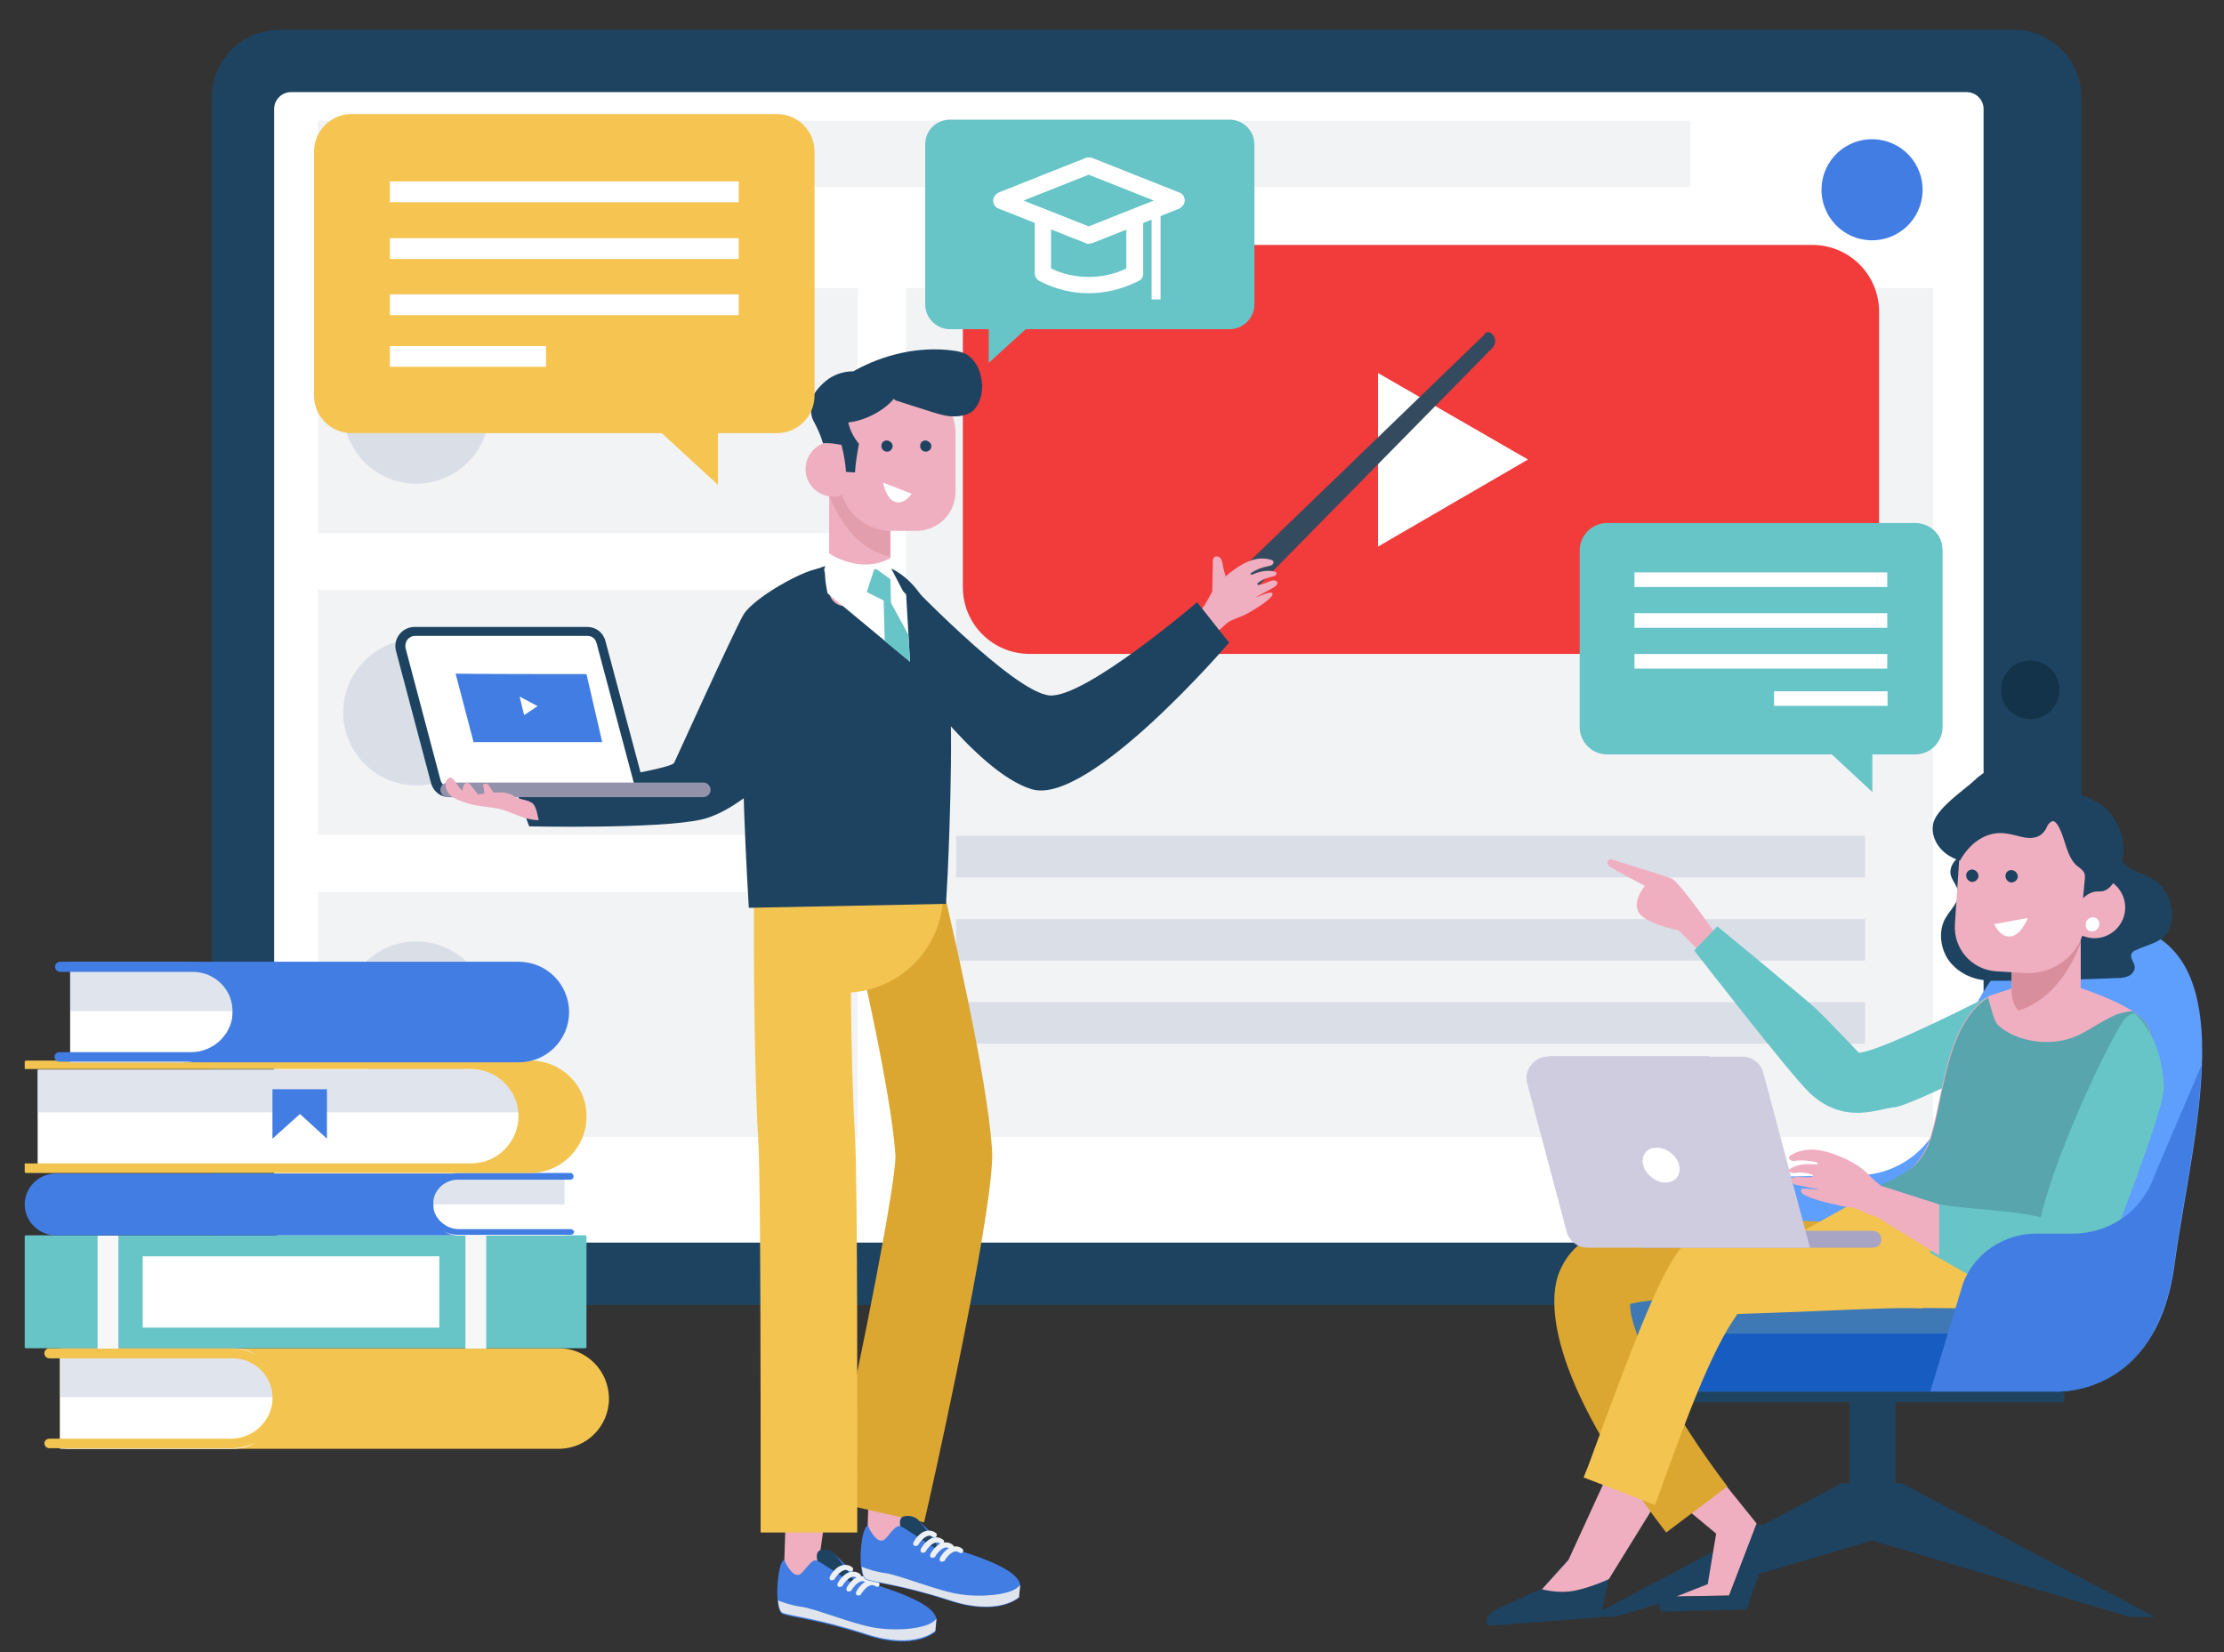 <svg version="1.1" id="OBJECTS" xmlns="http://www.w3.org/2000/svg" xmlns:xlink="http://www.w3.org/1999/xlink" x="0" y="0" viewBox="0 0 395.9 294.1" xml:space="preserve"><rect x="0" y="0" width="395.9" height="294.1" fill="#333333" stroke="none"/><style>.st1{fill:#1e4360}.st2{fill:#fff}.st3,.st4{opacity:.5;fill:#e6e8ed}.st4{fill:#c3cbdb}.st5{fill:#417de3}.st8{fill:#67c4c7}.st10{fill:#efafc0}.st11{fill:#dba731}.st12{fill:#f3c450}.st14{fill:none}.st15{fill:#e0e4ed}.st16{fill:#edf1f6}.st25{fill:#cfccdf}.st26{fill:#f7f7f7}</style><path class="st1" d="M37.7 220.3v-203c0-6.6 5.4-12 12-12h308.8c6.6 0 12 5.4 12 12v203c0 6.6-5.4 12-12 12H49.7c-6.7 0-12-5.4-12-12z"/><path class="st2" d="M350.1 221.2H51.8c-1.6 0-3-1.3-3-3V19.4c0-1.6 1.3-3 3-3h298.3c1.6 0 3 1.3 3 3v198.8c0 1.6-1.3 3-3 3z"/><path class="st3" d="M56.6 21.5h244.3v11.8H56.6zM56.6 51.3h96.1v43.6H56.6zM56.6 105h96.1v43.6H56.6zM56.6 158.8h96.1v43.6H56.6zM161.3 51.3h182.8v151.1H161.3z"/><circle class="st4" cx="74.1" cy="73.1" r="13"/><circle class="st4" cx="74.1" cy="126.8" r="13"/><circle class="st4" cx="74.1" cy="180.6" r="13"/><circle transform="rotate(-76.667 333.211 33.757)" class="st5" cx="333.2" cy="33.8" r="9"/><path d="M366.6 122.8c0 2.9-2.3 5.2-5.2 5.2s-5.2-2.3-5.2-5.2c0-2.9 2.3-5.2 5.2-5.2s5.2 2.3 5.2 5.2z" fill="#123349"/><path d="M322.6 116.4H183.3c-6.6 0-11.9-5.3-11.9-11.9v-49c0-6.6 5.3-11.9 11.9-11.9h139.3c6.6 0 11.9 5.3 11.9 11.9v49.1c0 6.5-5.4 11.8-11.9 11.8z" fill="#f23b3b"/><path class="st2" d="M272 81.8l-26.7-15.4v30.9z"/><path class="st4" d="M170.2 148.8H332v7.4H170.2zM170.2 163.6H332v7.4H170.2zM170.2 178.4H332v7.4H170.2z"/><g><path class="st8" d="M169.1 21.3h49.8c2.4 0 4.4 2 4.4 4.4v28.5c0 2.4-2 4.4-4.4 4.4h-36.3l-6.6 6v-6h-6.9c-2.4 0-4.4-2-4.4-4.4V25.7c0-2.5 2-4.4 4.4-4.4z"/><path class="st8" d="M201.9 48.7l-.4.2c-4.9 2.5-10.6 2.5-15.5 0l-.4-.2v-12h16.3v12z"/><path class="st2" d="M193.8 52.2c-2.9 0-5.8-.7-8.4-2l-.4-.2c-.5-.3-.8-.8-.8-1.3v-12c0-.8.7-1.5 1.5-1.5H202c.8 0 1.5.7 1.5 1.5v12c0 .6-.3 1.1-.8 1.3l-.4.2c-2.7 1.3-5.6 2-8.5 2zm-6.7-4.4c4.2 2 9.2 2 13.4 0v-9.6h-13.4v9.6z"/><path class="st8" d="M193.8 29.5l-15.6 6.2 15.6 6.2 15.6-6.2z"/><path class="st2" d="M193.8 43.4c-.2 0-.4 0-.5-.1l-15.6-6.2c-.6-.2-.9-.8-.9-1.4s.4-1.1.9-1.4l15.6-6.2c.3-.1.7-.1 1.1 0l15.6 6.2c.6.2.9.8.9 1.4s-.4 1.1-.9 1.4l-15.6 6.2c-.3 0-.4.1-.6.1zm-11.6-7.7l11.6 4.6 11.6-4.6-11.6-4.6-11.6 4.6z"/><g><path class="st2" d="M205 37.4h1.6v15.9H205z"/></g></g><g id="Profesor"><path d="M264.2 59.6l-43.7 42.2c-.7.7-.7 2.2 0 3 .7.7 2.2.7 3 0l42.2-42.9c1.4-1.6-.8-3.8-1.5-2.3z" fill="#344a5e"/><path class="st10" d="M154.1 275.6l.2.8.5-15.3 7.3 1-1.9 13.5c-.3 1.4-4.7.3-6.1 0zM139.3 280.6l.2.8.5-15.3 7.3 1-1.9 13.5c-.2 1.4-4.6.3-6.1 0z"/><path class="st11" d="M164.5 271l.9-3.9c2.8-12.5 11.8-54 11.2-62.4-.9-13.6-7.6-41.5-7.8-42.7l-2-8.4-16.8 4 2 8.4c.1.3 6.6 27.6 7.4 39.7.1 4.6-5.5 33.5-10.9 57.6l-.9 3.9 16.9 3.8z"/><path class="st10" d="M212.7 109.3c1.6-.7 2.2-2.5 3.1-4 0-1.8.1-3.7.1-5.5 0-.1 0-.3.1-.4.2-.5.9-.4 1.2-.1.3.3.4.9.5 1.4.1.7.3 1.3.5 1.9.1-.1.2-.1.2-.2 1.1-.9 2.3-1.8 3.7-2.4 1.4-.6 2.9-.8 4.3-.3.3.1.4.4.2.7-.2.3-.6.3-.9.4-1.1.2-2.1.6-3 1.2-.2.1 0 .4.2.3 2.6-1.2 4.3-.5 4.3-.4.1.1 0 .3-.1.5-.2.2-.9.3-1.2.4-1.2.3-2 1-2 1s-.7.9 2.1-.3c.3-.1.7-.3 1.1-.1.1 0 .1.1.2.1 0 .1.1.1.1.2 0 .2-.1.5-.3.6-.2.2-.4.3-.6.4-1 .6-2.1 1.1-3.1 1.7.3-.1 2.4-1 2.7-.9.1 0 .3 0 .4.1.1.2 0 .4-.1.5-.8 1.1-3.6 2.7-4.7 3.3-1.2.6-2.7.9-3.6 1.8-1.1 1.1-2.4 2.1-4 2.2-1.5.1-1.5-2.5-1.4-4.1z"/><path class="st12" d="M150.3 176.7h-16v-27.6h33.6v10c0 9.7-7.9 17.6-17.6 17.6z"/><path class="st1" d="M160.5 102.4s19.9 21 26.4 21.4c6.4.4 26.2-16.6 26.2-16.6l5.7 7.2s-24.9 29.1-35.1 26.1c-10.2-3-24-23.3-24-23.3l.8-14.8z"/><path class="st12" d="M152.6 272.8v-8.6c0-2.2.1-54-.4-62-.8-12.6-.8-35.5-.8-35.7v-8.6h-17.2v8.6c0 1 0 23.7.8 36.8.4 6.2.4 46 .4 60.9v8.6h17.2z"/><path class="st1" d="M168.9 121.6c-.7-6.9-3.6-20.9-14.9-21.6-11.7-.8-18.8 8.1-20.9 14.5-2.1 6.4-.1 41.8-.1 41.8l.3 5.3 35.1-.7.3-5.4s1.2-25.1.2-33.9z"/><path class="st10" d="M155.7 107.9h-5.3c-1.5 0-2.8-1.2-2.8-2.8v-21h10.9v21.1c0 1.5-1.3 2.7-2.8 2.7z"/><path d="M147.6 88.2c1.4 3.7 4.6 9.5 10.9 10.9v-15h-9.9l-1 .5v3.6z" opacity=".5" fill="#d98e9d"/><path class="st10" d="M161 67.9h-2.5c-5 0-9 4-9 9v8.5c0 5 4.1 9.1 9.1 9.1h4.5c3.9 0 7-3.1 7-7V77c-.1-5-4.1-9.1-9.1-9.1z"/><path class="st10" d="M153.2 83.5c0 2.7-2.2 4.9-4.9 4.9s-4.9-2.2-4.9-4.9 2.2-4.9 4.9-4.9c2.7.1 4.9 2.3 4.9 4.9z"/><path class="st14" d="M149.5 79.3c.4 1.7.6 3.5.7 5.3.2-.2.6-.3.8-.2"/><path class="st2" d="M162.3 87.9l-5.1-2s.5 2.9 2.1 3.4c1.7.6 3-1.4 3-1.4z"/><path class="st1" d="M158.9 79.4c0 .5-.4 1-1 1-.5 0-1-.4-1-1s.4-1 1-1c.6.1 1 .5 1 1zM165.8 79.4c0 .5-.4 1-1 1-.5 0-1-.4-1-1s.4-1 1-1c.5.1 1 .5 1 1z"/><path class="st2" d="M156.8 101.3l-10.2.2.7 4.1 14.7 12.2-.7-12z"/><path class="st2" d="M147.6 98.5s5.5 3.9 11 .8l.1 2 2.4 4.6-4.6-3.5-3.5 5.7-6.3-6.7.9-2.9z"/><path class="st1" d="M151 75.2c.3 1.4 1 2.7 1.9 3.8-.3 1.7-.6 3.4-.7 5.1-.5 0-1.1-.1-1.6-.1-.1-1.6-.4-3.2-.8-4.8-1.1-.2-2.2-.4-3.3-.3-.4-1.4-1-2.7-1.7-4-.4-.8-.4-1.4-.5-2.3-.2-1.8 1.2-3.5 2.6-4.7 1.4-1.2 3.2-1.8 5-1.8 5.3-3 11.7-4.5 17.7-3.7.9.1 1.8.3 2.5.7 1.1.7 1.9 1.9 2.3 3.1.7 2.1.6 4.7-.8 6.5-1 1.3-2.9 1.5-4.5 1.4-1-.1-2-.4-3-.7l-6.6-2.1c-.2-.1-.4-.2-.3-.4-1.9 2.3-5.3 4-8.2 4.3zM145.9 279s-1.3-2.8.3-3.1c1.6-.3 2.5.7 2.5.7l3.9 4.4 2.1 3.2-3.1-1.4-5.7-3.8z"/><path class="st5" d="M139.6 277.7s1.3 3.1 2.7 2.6c.8-.3 2.1-2.9 3.1-2.5 1 .4 4.9 3.2 6.4 4 1.5.7-3.1-5-3.1-5s3.8 3.9 5.2 4.6c1.3.7 12.5 3.4 12.8 6.9l-.2 2.2s-3.6 3.4-12.2.6-13.5-3.2-15-3.8c-1.6-.7-.9-9.5.3-9.6z"/><path class="st15" d="M156 289.8c-4.1-.6-10.9-3.5-13.5-3.8-1.5-.2-3-.7-4-1.1.1 1.2.4 2 .8 2.2 1.6.6 6.4 1 15 3.8s12.2-.6 12.2-.6l.2-2.2c-1.1 1.8-6.6 2.3-10.7 1.7z"/><path class="st16" d="M148.1 281.3h-.2c-.2-.1-.3-.4-.2-.6 0-.1 1-1.9 2.4-2.1.5-.1 1.1 0 1.6.4.2.1.2.4.1.6-.1.2-.4.2-.6.1-.3-.2-.6-.3-.9-.2-.8.2-1.6 1.3-1.8 1.7-.1 0-.2.1-.4.1z"/><path class="st16" d="M149.5 282.5h-.2c-.2-.1-.3-.4-.2-.6 0-.1 1-1.9 2.4-2.1.5-.1 1.1 0 1.6.4.2.1.2.4.1.6-.1.2-.4.2-.6.1-.3-.2-.6-.3-.9-.2-.8.2-1.6 1.3-1.8 1.7-.1 0-.3.1-.4.1z"/><path class="st16" d="M151.1 283.3h-.2c-.2-.1-.3-.4-.2-.6 0-.1 1-1.9 2.4-2.1.5-.1 1.1 0 1.6.4.2.1.2.4.1.6-.1.2-.4.2-.6.1-.3-.2-.6-.3-.9-.2-.8.2-1.6 1.3-1.8 1.7-.1 0-.3.1-.4.1z"/><path class="st16" d="M152.8 284h-.2c-.2-.1-.3-.4-.2-.6 0-.1 1-1.9 2.4-2.1.5-.1 1.1 0 1.6.4.2.1.2.4.1.6-.1.2-.4.2-.6.1-.3-.2-.6-.3-.9-.2-.8.2-1.6 1.3-1.8 1.7-.1.1-.2.1-.4.1z"/><g><path class="st1" d="M160.7 273s-1.3-2.8.3-3.1c1.6-.3 2.5.7 2.5.7l3.9 4.4 2.1 3.2-3.1-1.4-5.7-3.8z"/><path class="st5" d="M154.5 271.6s1.3 3.1 2.7 2.6c.8-.3 2.1-2.9 3.1-2.5 1 .4 4.9 3.2 6.4 4 1.5.7-3.1-5-3.1-5s3.8 3.9 5.2 4.6c1.3.7 12.5 3.4 12.8 6.9l-.2 2.2s-3.6 3.4-12.2.6-13.5-3.2-15-3.8c-1.7-.7-1-9.5.3-9.6z"/><path class="st15" d="M170.9 283.8c-4.1-.6-10.9-3.5-13.5-3.8-1.5-.2-3-.7-4-1.1.1 1.2.4 2 .8 2.2 1.6.6 6.4 1 15 3.8s12.2-.6 12.2-.6l.2-2.2c-1.1 1.8-6.7 2.3-10.7 1.7z"/><path class="st16" d="M163 275.2h-.2c-.2-.1-.3-.4-.2-.6 0-.1 1-1.9 2.4-2.1.5-.1 1.1 0 1.6.4.2.1.2.4.1.6-.1.2-.4.2-.6.1-.3-.2-.6-.3-.9-.2-.8.2-1.6 1.3-1.8 1.7-.1 0-.3.1-.4.1z"/><path class="st16" d="M164.3 276.4h-.2c-.2-.1-.3-.4-.2-.6 0-.1 1-1.9 2.4-2.1.5-.1 1.1 0 1.6.4.2.1.2.4.1.6-.1.2-.4.2-.6.1-.3-.2-.6-.3-.9-.2-.8.2-1.6 1.3-1.8 1.7-.1 0-.2.1-.4.1z"/><path class="st16" d="M166 277.3h-.2c-.2-.1-.3-.4-.2-.6 0-.1 1-1.9 2.4-2.1.5-.1 1.1 0 1.6.4.2.1.2.4.1.6-.1.2-.4.2-.6.1-.3-.2-.6-.3-.9-.2-.8.2-1.6 1.3-1.8 1.7-.1 0-.3.1-.4.1z"/><path class="st16" d="M167.7 278h-.2c-.2-.1-.3-.4-.2-.6 0-.1 1-1.9 2.4-2.1.5-.1 1.1 0 1.6.4.2.1.2.4.1.6-.1.2-.4.2-.6.1-.3-.2-.6-.3-.9-.2-.8.2-1.6 1.3-1.8 1.7-.1 0-.3.1-.4.1z"/></g><path class="st1" d="M146.7 101.5c-.8-1.7-12.5 4.6-14.4 8-1.9 3.4-11.6 24.8-12.3 26.3-.7 1.4-28 5.3-28 5.3l2.2 6s22.9.5 30.6-1.2c7.7-1.7 16.6-12.1 16.6-12.1s6.7-29.5 5.3-32.3z"/><g><path class="st1" d="M115.2 141.9H80c-1.6 0-2.9-1-3.3-2.6l-6.2-23.4c-.6-2.2 1.1-4.3 3.3-4.3h30.7c1.6 0 2.9 1 3.3 2.6l7.4 27.7z"/><path class="st2" d="M80 140.1c-.8 0-1.4-.5-1.6-1.3l-6.2-23.4c-.1-.5 0-1.1.3-1.5.3-.4.8-.7 1.4-.7h30.7c.8 0 1.4.5 1.6 1.3L113 140H80z"/><path d="M125.2 141.9H79.7c-.7 0-1.3-.6-1.3-1.3 0-.7.6-1.3 1.3-1.3h45.5c.7 0 1.3.6 1.3 1.3 0 .7-.6 1.3-1.3 1.3z" fill="#9292aa"/></g><path class="st10" d="M94.8 143c-.9-.7-2.2-.6-3.2-1.2-1.1-.8-2.4-.8-3.7-.7-.2-.2-.3-.5-.5-.7-.2-.3-.3-.6-.6-.8-.3-.2-.8-.1-.8.2 0 .2 0 .3.1.5.1.3.1.7.1 1-.4 0-.7.1-1.1.1l-1.2-1.5c-.1-.2-.3-.3-.4-.4-.2-.1-.4-.2-.6-.1-.2.1-.3.3-.4.5-.1.3-.2.6-.1.9-.1-.1-.2-.2-.4-.3-.4-.4-1.3-2.1-1.8-2.1-.6.1-.9.7-.9 1.2 0 .9.5 1.8 1.3 2.3.8.5 1.7.8 2.6 1.1 1.9.6 4.2.6 6.1 1.1 2.3.7 4.2 1.9 6.6 1.9-.2-.8-.4-2.4-1.1-3z"/><path class="st8" d="M158.5 103.1l-2.5-1.8-.4.1-1.3 4 3 1.5.2 7.2 4.5 3.7-.3-4.8-3.1-5.7z"/><g><path class="st5" d="M81.1 119.9l3.2 12.2h22.9l-2.8-12.1s-23.4 0-23.3-.1z"/><path class="st2" d="M95.7 125.7l-3.2-1.7.8 3.3z"/></g></g><g><path d="M138.3 20.3H62.6c-3.7 0-6.7 3-6.7 6.7v43.4c0 3.7 3 6.7 6.7 6.7h55.2l10 9.2v-9.2h10.5c3.7 0 6.7-3 6.7-6.7V27c0-3.7-3-6.7-6.7-6.7z" fill="#f5c451"/><path class="st2" d="M69.4 32.3h62.1V36H69.4zM69.4 42.4h62.1v3.7H69.4zM69.4 52.4h62.1v3.7H69.4zM69.4 61.6h27.8v3.7H69.4z"/></g><g><path class="st8" d="M340.9 93.1h-54.8c-2.7 0-4.9 2.2-4.9 4.9v31.4c0 2.7 2.2 4.9 4.9 4.9h40l7.2 6.7v-6.7h7.6c2.7 0 4.9-2.2 4.9-4.9V97.9c0-2.7-2.2-4.8-4.9-4.8z"/><path transform="rotate(-180 313.477 103.146)" class="st2" d="M291 101.8h45v2.6h-45z"/><path transform="rotate(-180 313.477 110.427)" class="st2" d="M291 109.1h45v2.6h-45z"/><path transform="rotate(-180 313.477 117.708)" class="st2" d="M291 116.4h45v2.6h-45z"/><path transform="rotate(-180 325.903 124.327)" class="st2" d="M315.8 123H336v2.6h-20.2z"/><g id="Alumna"><path transform="rotate(-180 332.582 246.907)" class="st1" d="M297.7 244.2h69.8v5.3h-69.8z"/><path transform="rotate(-180 333.307 257.44)" class="st1" d="M329.2 249.4h8.2v16h-8.2z"/><path class="st1" d="M283.1 287.8l44.8-23.8h10.5l45.1 23.8h-4.4l-45.8-13.6-45.8 13.6z"/><path class="st10" d="M305.8 166.8s-6.9-9.9-8.2-10.4c-1.3-.5-11-3.5-11-3.5s-.9.6-.1 1.3c.8.6 6.3 3.5 6.3 3.5s-2.6 3.1-.8 5.1c1.8 1.9 6.8 2.8 6.8 2.8l5.8 5.8 1.2-4.6z"/><path class="st1" d="M279.2 277.6l-4.7 5.2-7.3 3.3c-3.6 1.5-2.3 3.3-2.3 3.3l20-1.5 1.5-6.9-7.2-3.4z"/><path d="M372.2 164.3s-19.1-.8-24.8 27.6l-1.1 4.8c-1.6 7.1-7.8 12.2-15 12.5l-22.9.4c-6.1.2-11.4 4.2-13.4 9.9l-6.2 17.9h-7.1s1.9 10.3 12.3 10.3h71.8s18.1 1.3 21.3-22.6c3.2-23.9 14.8-62.1-14.9-60.8z" fill="#5e9efc"/><path d="M365.7 247.7h-22-49.8c-10.3 0-12.3-10.3-12.3-10.3h7.1l.2-.5h94.5c-6.3 11.6-17.7 10.8-17.7 10.8z" fill="#165cc1"/><path d="M381.1 223.5h-55.3c-27.7 0-36.5 5.1-44.2 13.9h89.6l9.9-13.9z" fill="#3e79b5"/><path class="st10" d="M286.9 260.9l-7.7 16.8-4.7 5.2s3 .9 6.1.2c3.1-.7 5.8-2 5.8-2l8.1-13.1.9-6.6-8.5-.5zM299 267.6l6.5 5.4-1.5 9-5.6 2.2 9.4-.2 4.9-12.8-5.4-6.7z"/><path class="st8" d="M353.7 177.5s-18.9 9.7-22.8 9.9c0 0-5.7-6-7.6-7.8-1.9-1.8-17.6-14.7-17.6-14.7l-4.1 4.3s17.1 22.1 20.5 25.3c6.3 6 12.6 2.7 15.2 2.6 2.6-.2 22.6-10.2 22.6-10.2l-6.2-9.4z"/><path class="st11" d="M296.6 272.8c-21.9-28.5-20.7-41.6-19.2-45.9 1.5-4.1 4.7-7 9.3-8 8.3-2 23.9-2.3 46.2-1 .7 0 1.1.1 1.3.1l-.2 13.6c-.2 0-.8 0-1.9-.1-26.8-1.6-37.7-.3-41.9.6-.4 4.7 7.5 19.7 17.3 32.5l-10.9 8.2z"/><path class="st12" d="M294.6 267.9l-12.7-4.9c.6-1.5.8-1.9 1.8-4.7 15.9-43.6 16.1-38 23.4-38 3.5 0 9.2-.3 15.3-.5 8-.4 16.3-.7 20.5-.5l-.6 13.6c-3.6-.2-12 .2-19.3.5-5.1.2-10 .4-13.7.5-4.7 6.4-9.6 20.1-12.9 29.1-1 2.9-1.2 3.3-1.8 4.9z"/><path class="st10" d="M364.8 173.8c4.7 2.1 17.1 5 18 10.1 2.2 12.8 2.6 36-37.3 42l-26.4-1.5s4-4.9 13.5-11.6c3.8-2.7 8.5-3.7 10.7-9.4 2.6-7 2.7-21.5 11-26.2l10.5-3.4z"/><path d="M382.8 183.9c-.3-1.5-1.5-2.8-3.2-3.9-1.4.1-2.9.5-4.1 1.2-2 1-3.8 2.3-5.8 3.2-3.2 1.4-6.9 1.4-10.2.3-1.4-.5-2.7-1.2-3.8-2.2-.7-.5-1.2-2.9-1.8-4.9-7.8 5-7.9 19-10.5 25.9-2.2 5.7-6.8 6-10.6 8.7-1.9 1.3-3.5 2.6-4.9 3.9-1.3 3.1-2.5 4.5-2.4 7.8 0 .3 0 .6.1.9l19.6 1.1c8.5-1.2 15.2-3.2 20.5-5.7 19.4-9.5 18.8-26.2 17.1-36.3z" fill="#58a5ae"/><path class="st12" d="M325.9 232.7l24 .2 10.6-7.3-30.5-11.5-17.3 9.6z"/><path class="st8" d="M345.2 214.4l-1.6 8.6c11.2 6.6 24.9 13.8 26.6 11.7 1.1-1.4 15.1-36.3 15-41.1-.1-4.9-1.7-9.9-5.2-13.2-1.4.2-2 1.2-2.7 2.4-3.9 6.6-11.9 24.3-14 33.9-5.2-1.3-11.7-1.3-18.1-2.3z"/><path class="st5" d="M387 225.1c1.4-10.6 4.5-24 4.9-35.5l-8.4 19.7c-2.1 6.2-7.9 10.3-14.5 10.3h-6.5c-5.7 0-10.9 3.4-13 8.7l-5.9 19.4h22c.1 0 18.2 1.3 21.4-22.6z"/><path class="st1" d="M348.8 152.5c-1 .7-1.7 1.8-1.6 3 .2 1.2 1.2 2.1 1.4 3.3.2 1.7-1.3 3-2.2 4.5-1.3 2.1-1.1 5 .2 7.2 1.3 2.1 3.6 3.5 6 3.9 1.2.2 2.4.2 3.5.2 7-.1 14-.2 20.9-.5.7 0 1.4-.1 2-.4.6-.3 1.1-1 1-1.7-.1-.7-.8-1.4-.6-2.1.1-.4.5-.7.9-.8 1.8-.9 4.1-1.2 5.4-2.9.5-.7.8-1.5.9-2.4.4-3-1.1-6.1-3.7-7.5-1.1-.6-2.3-.9-3.4-1.5-2.5-1.5-3.7-4.5-5.6-6.7-3.2-3.8-8.7-5.3-13.3-3.6-1 .4-1.9.8-2.8 1.2-1 .4-2.3.6-3.3 1.2-.7.5-.7.9-1 1.7-.8 2.2-3.1 2.6-4.7 3.9z"/><path class="st10" d="M360.9 181.9h6.7c1.5 0 2.8-1.2 2.8-2.8V159h-12.3v20.2c0 1.5 1.2 2.7 2.8 2.7z"/><path d="M359.3 179.9c-.8-.9-1.2-2.1-1.2-3.4v-13.3h11.1l1.2.5v4.2c-1.6 4-4.8 10-11.1 12z" fill="#d98e9d"/><path class="st10" d="M367.4 161.2c-.2 3 2.1 5.6 5.1 5.8 3 .2 5.6-2.1 5.8-5.1s-2.1-5.6-5.1-5.8c-3-.1-5.6 2.1-5.8 5.1z"/><path class="st10" d="M359.8 143.1l2.8.2c5.6.4 9.8 5.2 9.4 10.8l-.7 9.6c-.4 5.7-5.3 9.9-11 9.5l-5-.3c-4.3-.3-7.6-4-7.3-8.4l.8-12c.6-5.5 5.4-9.7 11-9.4z"/><path class="st14" d="M371.8 156.7c-.6 1.9-1 3.9-1.2 5.9-.2-.2-.6-.4-.9-.3"/><path class="st2" d="M355 164.5l6-1.1s-1.2 3.1-3.1 3.3-2.9-2.2-2.9-2.2z"/><path class="st1" d="M357 155.9c0 .6.4 1.1 1 1.2.6 0 1.1-.4 1.2-1 0-.6-.4-1.1-1-1.2-.7-.1-1.2.4-1.2 1zM350 155.8c0 .6.4 1.1 1 1.2.6 0 1.1-.4 1.2-1 0-.6-.4-1.1-1-1.2-.6-.1-1.2.4-1.2 1z"/><path d="M333.4 222.1h-41v-3h41c.8 0 1.5.7 1.5 1.5.1.8-.6 1.5-1.5 1.5z" fill="#a8a5c4"/><path class="st25" d="M322.2 222.1h-39.6c-1.8 0-3.3-1.2-3.7-2.9l-7-26.3c-.6-2.4 1.2-4.8 3.7-4.8h34.6c1.7 0 3.3 1.2 3.7 2.9l8.3 31.1z"/><path class="st25" d="M275.6 188.1c-2.5 0-4.4 2.4-3.7 4.8l7 26.3c.2.8.7 1.5 1.3 2l24.1-33.2h-28.7z"/><path class="st2" d="M298.9 207.4c.4 1.7-.6 3.1-2.4 3.1-1.8 0-3.5-1.4-4-3.1-.4-1.7.6-3.1 2.4-3.1 1.8 0 3.6 1.4 4 3.1z"/><path class="st1" d="M362.1 149.1c-1.6.3-3.2-.5-4.8-.7-3.4-.6-6.5 1.4-8.4 4.8-3.6-1.1-5.2-4-4.8-6.4.4-2.8 5.6-6.2 7.4-7.9 1.8-1.8 4.2-2.7 6.5-2.9 1.8-.1 3.7.4 4.9 1.9.6.7 1 1.5 1.6 2.1 1.2 1.1 2.7 1.1 4.2 1.2 2.3.3 4.6 1.2 6.4 3 1.8 1.8 3 4.5 2.9 7.2-.1 1.5-.5 2.9-1 4.2-.5 1.3-1.3 2.6-2.5 3-.5.1-.9.1-1.4.1-.8.1-1.6.5-2.3 1.2.1-1 .2-2 .3-3.1 0-.4.1-.8 0-1.2-.2-.7-.9-1.1-1.4-1.5-1.8-1.6-2-4.5-3.1-6.7-.7-1.3-1.2-1.7-2.1-.5-.4 1.1-1.2 2-2.4 2.2z"/><path class="st2" d="M371.3 164.5c-.1.7.4 1.3 1.1 1.3.7 0 1.2-.5 1.3-1.2.1-.7-.4-1.3-1.1-1.3-.7 0-1.3.5-1.3 1.2z"/><path class="st10" d="M331.3 215.5c1.5.8 3.3 1.5 5 1.1 1.7-.4.8-3.3.2-4.9-2.1-.3-3.4-2.4-5.1-3.7-1-.8-2.2-1.4-3.3-1.9-1.5-.7-3.1-1.2-4.7-1.4-1.6-.2-3.4.1-4.7 1-.3.2-.3.6 0 .8.3.2.7.2 1.1.1 1.2-.1 2.4 0 3.6.3.2.1.2.4-.1.4-3.2-.4-4.8.8-4.8.9-.1.2.1.4.3.5.3.2 1 .1 1.4 0 1.4 0 2.4.4 2.4.4s1 .7-2.4.4c-.4 0-.9 0-1.2.2-.1 0-.1.1-.1.2v.3c.1.3.3.5.5.6.2.1.5.2.8.2 1.3.3 2.6.5 3.9.8-.4 0-2.9-.3-3.2-.2-.1 0-.3.1-.3.3-.1.2.1.4.3.6 1.2.9 4.7 1.7 6.2 2 1.2.4 2.9.3 4.2 1z"/><path class="st10" d="M345.2 214.4l-10-3.2-1.3 5.3 11.3 7z"/><path class="st1" d="M298.4 284.2s-2 0-2.7.8 0 1.9 0 1.9l15.2-.4 5.2-14.8-3.4-.4-4.9 12.8-9.4.1zM383.5 287.8L338.4 264H333.3v10.2l45.8 13.6z"/></g><g><path class="st2" d="M10.7 240.9V257H52c3.5 0 6.3-2.8 6.3-6.3v-3.5c0-3.5-2.8-6.3-6.3-6.3H10.7z"/><path class="st12" d="M99.5 240H11.9c-.7 0-1.2.5-1.2 1.2v15.5c0 .7.5 1.2 1.2 1.2h87.6c4.9 0 8.9-4 8.9-8.9 0-5-4-9-8.9-9z"/><defs><path id="SVGID_1_" d="M10.7 240v17.9h30.9c3.9 0 7-3.1 7-7V247c0-3.9-3.1-7-7-7H10.7z"/></defs><use xlink:href="#SVGID_1_" overflow="visible" fill="#fff"/><clipPath id="SVGID_2_"><use xlink:href="#SVGID_1_" overflow="visible"/></clipPath><path class="st4" d="M49.3 248.7c-.1-4.3-3-7.8-6.5-7.8H10.7v7.8h38.6z"/><path class="st12" d="M8.8 256.1h32.3c3.8 0 7.1-2.9 7.4-6.7.3-4.2-3-7.6-7.1-7.6H8.8c-.5 0-.9-.4-.9-.9s.4-.9.9-.9H41c4.8 0 8.9 3.6 9.2 8.3.3 5.2-3.8 9.5-8.9 9.5H8.8c-.5 0-.9-.4-.9-.9 0-.4.4-.8.9-.8z"/><g><path class="st8" d="M4.6 219.9h99.6c.1 0 .2.1.2.2v19.7c0 .1-.1.2-.2.2H4.6c-.1 0-.2-.1-.2-.2v-19.7c0-.1.1-.2.2-.2z"/><path transform="rotate(-180 84.675 229.98)" class="st26" d="M82.8 219.9h3.7V240h-3.7z"/><path transform="rotate(-180 19.235 229.98)" class="st26" d="M17.4 219.9h3.7V240h-3.7z"/><path transform="rotate(-180 51.752 230.017)" class="st2" d="M25.3 223.7h52.8v12.7H25.3z"/></g><g><path class="st5" d="M9.9 208.9c-3 0-5.5 2.5-5.5 5.5s2.5 5.5 5.5 5.5h90.5v-11H9.9z"/><path class="st2" d="M100.5 208.9v11h-19c-2.4 0-4.3-1.9-4.3-4.3v-2.4c0-2.4 1.9-4.3 4.3-4.3h19z"/><defs><path id="SVGID_3_" d="M100.5 208.9v11h-19c-2.4 0-4.3-1.9-4.3-4.3v-2.4c0-2.4 1.9-4.3 4.3-4.3h19z"/></defs><use xlink:href="#SVGID_3_" overflow="visible" fill="#fff"/><clipPath id="SVGID_4_"><use xlink:href="#SVGID_3_" overflow="visible"/></clipPath><path class="st4" d="M100.5 214.4V209H82.6c-3 0-5.5 2.4-5.5 5.4h23.4z"/><path class="st5" d="M101.6 218.8H81.7c-2.3 0-4.4-1.8-4.6-4.1-.2-2.6 1.9-4.7 4.4-4.7h20c.3 0 .6-.2.6-.6 0-.3-.2-.6-.6-.6H81.7c-2.9 0-5.5 2.2-5.7 5.1-.2 3.2 2.3 5.9 5.5 5.9h20.1c.3 0 .6-.2.6-.6 0-.1-.3-.4-.6-.4z"/></g><g><path class="st2" d="M6.9 190.4h85.3c.1 0 .2.1.2.2V207c0 .1-.1.2-.2.2H6.9c-.1 0-.2-.1-.2-.2v-16.5c0-.1.1-.1.2-.1z"/><path d="M6.9 190.4h85.3c.1 0 .2 0 .2.1v7.4s-.1.1-.2.1H6.9c-.1 0-.2 0-.2-.1v-7.4c0-.1.1-.1.2-.1z" fill="#c3cbdb" opacity=".5"/><path class="st5" d="M48.5 202.7l4.9-4.4 4.8 4.4v-8.8h-9.7z"/><path class="st12" d="M94.4 188.8H4.6c-.1 0-.2.1-.2.2v1.3h79.5c4.6 0 8.4 3.8 8.4 8.4 0 4.6-3.8 8.4-8.4 8.4H4.4v1.5c0 .1.1.2.2.2h89.8c5.5 0 10-4.5 10-10 .1-5.5-4.4-10-10-10z"/></g><g><path class="st5" d="M92.3 171.2H12.5v17.9h79.9c4.9 0 8.9-4 8.9-8.9 0-5-4-9-9-9z"/><defs><path id="SVGID_5_" d="M12.5 171.2v17.9h20c4.9 0 8.9-4 8.9-8.9s-4-8.9-8.9-8.9h-20z"/></defs><use xlink:href="#SVGID_5_" overflow="visible" fill="#fff"/><clipPath id="SVGID_6_"><use xlink:href="#SVGID_5_" overflow="visible"/></clipPath><defs><path id="SVGID_7_" d="M12.5 171.2v17.9h20c4.9 0 8.9-4 8.9-8.9s-4-8.9-8.9-8.9h-20z"/></defs><use xlink:href="#SVGID_7_" overflow="visible" fill="#fff"/><clipPath id="SVGID_8_"><use xlink:href="#SVGID_7_" overflow="visible"/></clipPath><path class="st4" d="M41.4 180c-.1-4.9-4-8.8-8.9-8.8h-20v8.8h28.9z"/><path class="st5" d="M10.6 187.3H34c3.8 0 7.1-2.9 7.4-6.7.3-4.2-3-7.6-7.1-7.6H10.7c-.5 0-.9-.4-.9-.9s.4-.9.9-.9H34c4.8 0 8.9 3.6 9.2 8.3.3 5.2-3.8 9.5-8.9 9.5H10.6c-.5 0-.9-.4-.9-.9 0-.4.4-.8.9-.8z"/></g></g></g></svg>